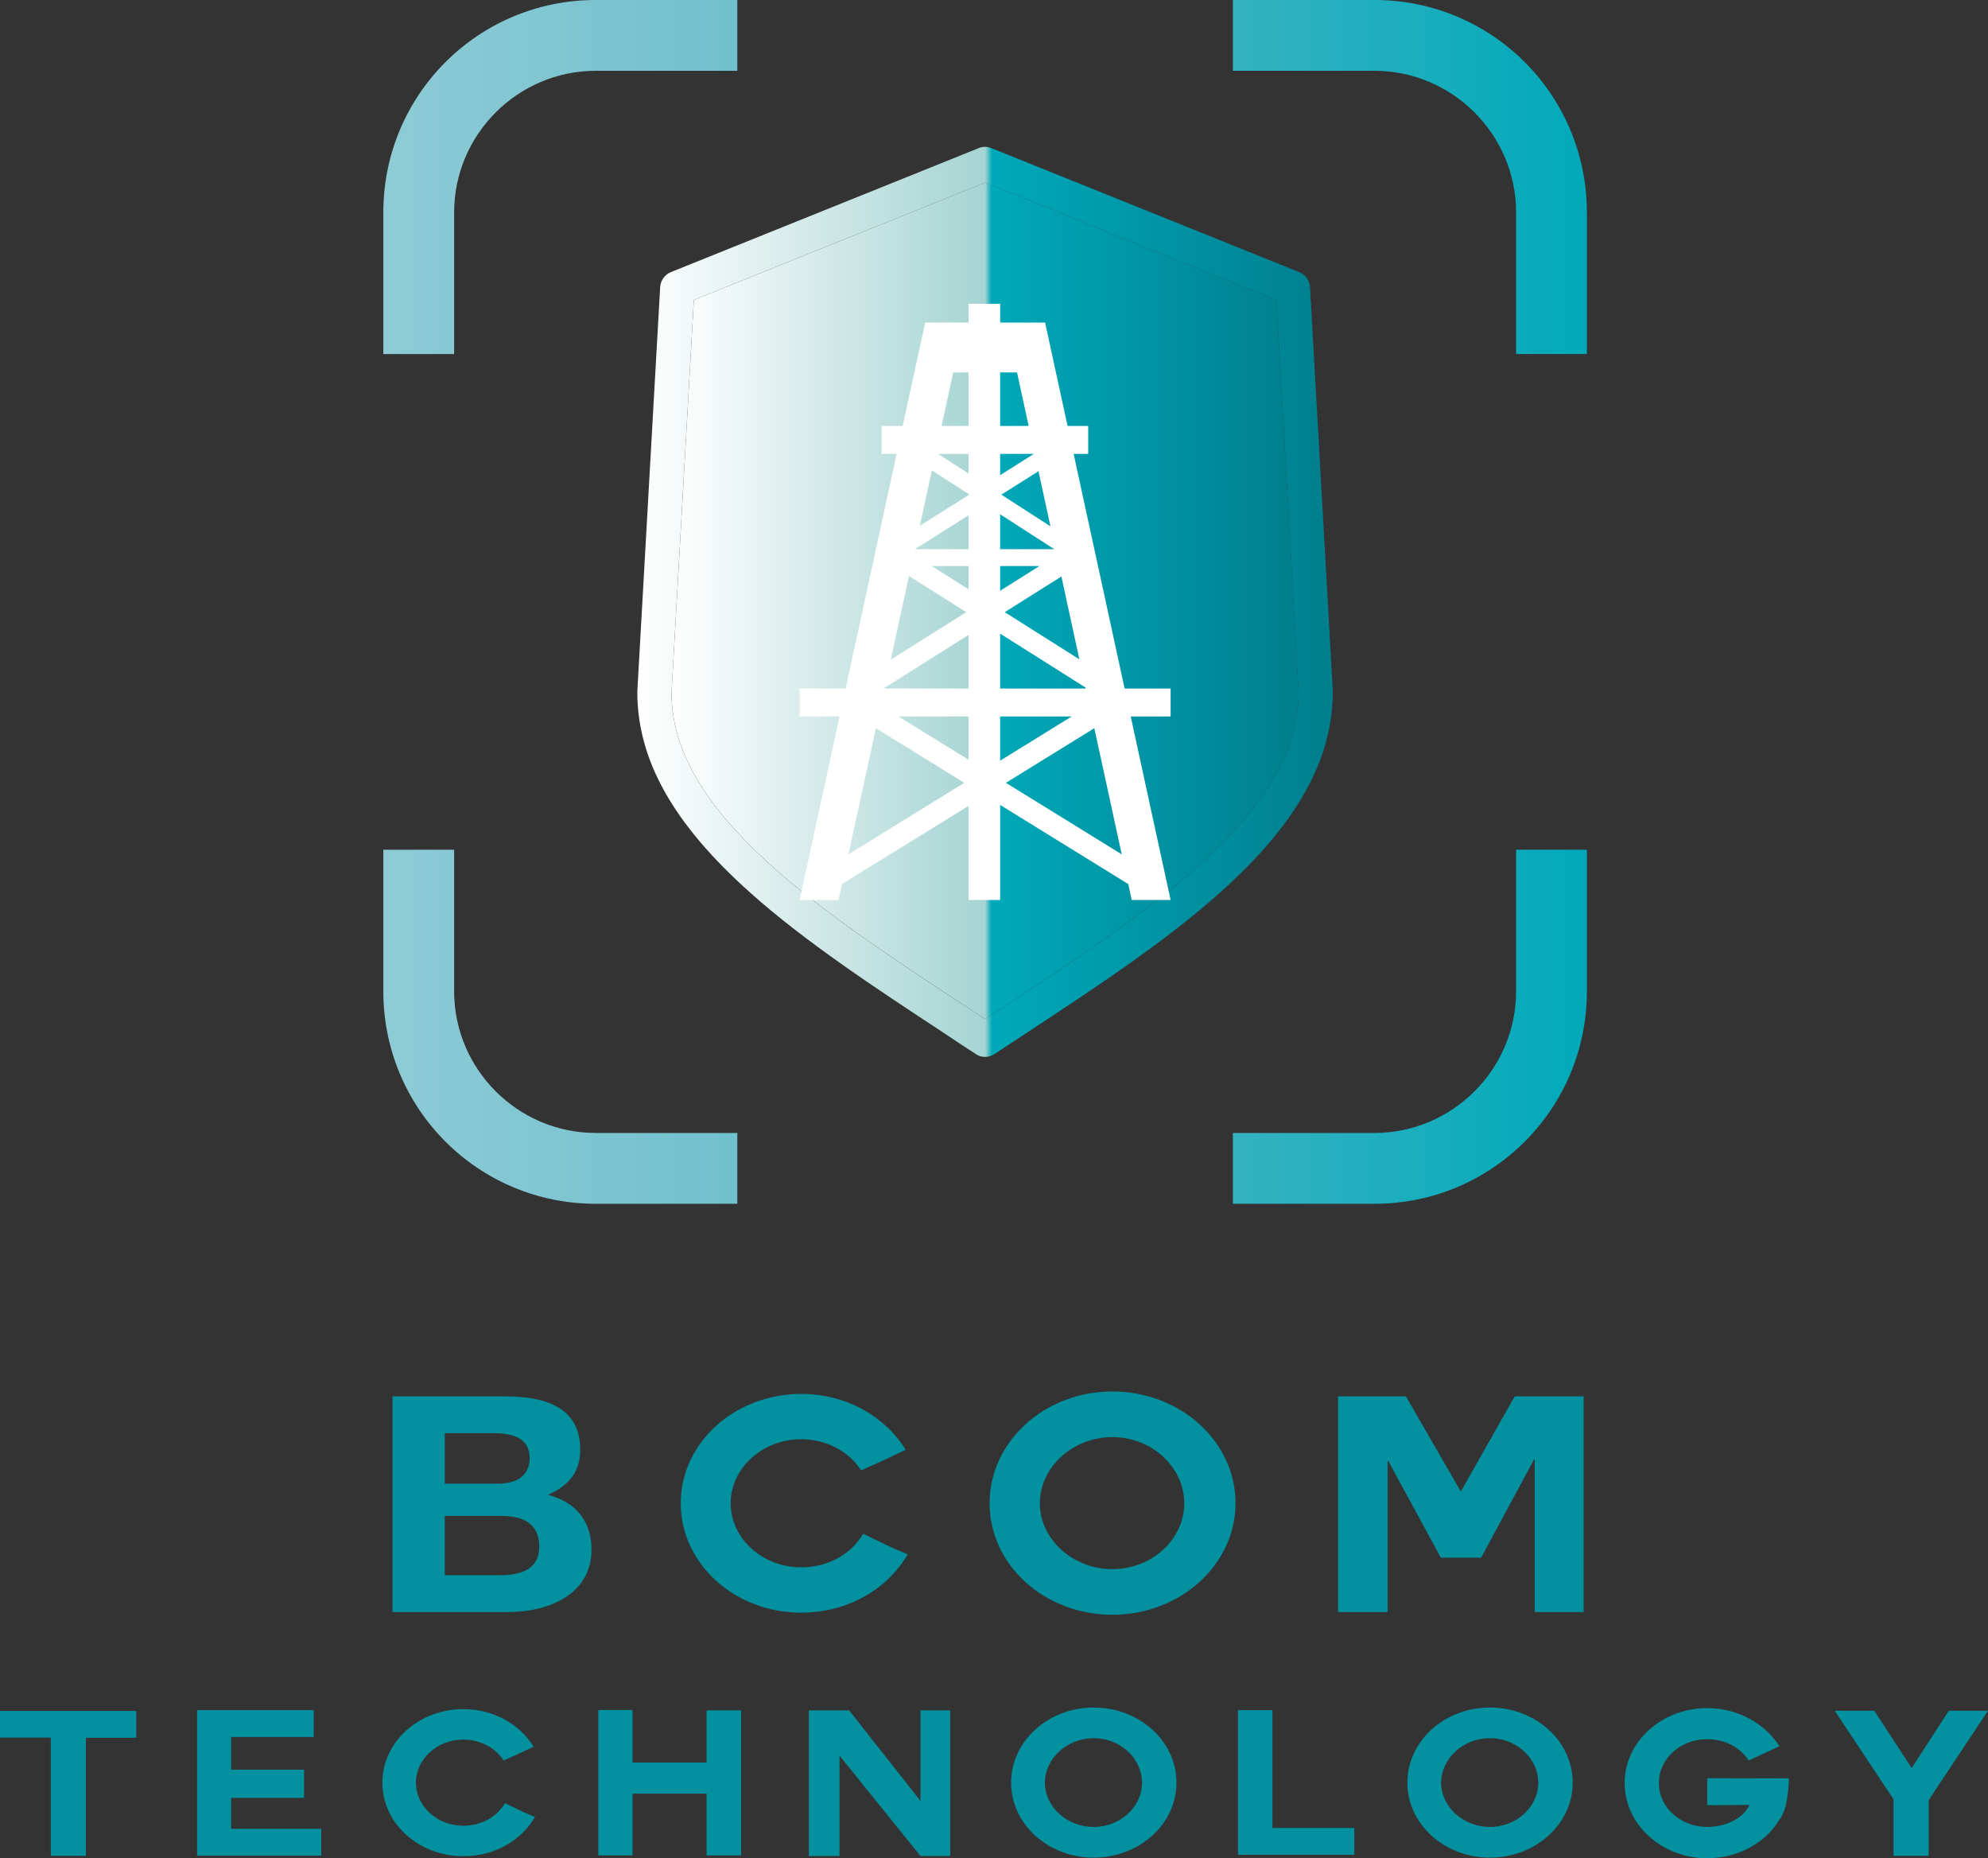 <svg xmlns="http://www.w3.org/2000/svg" xmlns:xlink="http://www.w3.org/1999/xlink" id="Laag_1" data-name="Laag 1" viewBox="0 0 821.8 767.99"><rect x="0" y="0" width="821.8" height="767.99" fill="#333333" stroke="none"/><defs><style>      .cls-1 {        fill: #fff;      }      .cls-2 {        fill: url(#Naamloos_verloop_2);      }      .cls-3 {        fill: #03909f;      }      .cls-4 {        fill: url(#Naamloos_verloop_3);      }      .cls-5 {        fill: url(#Naamloos_verloop);      }    </style><linearGradient id="Naamloos_verloop" data-name="Naamloos verloop" x1="158.47" y1="519.12" x2="655.98" y2="519.12" gradientTransform="translate(0 767.88) scale(1 -1)" gradientUnits="userSpaceOnUse"><stop offset="0" stop-color="#8ecbd5"></stop><stop offset=".5" stop-color="#5bb9c7"></stop><stop offset="1" stop-color="#00a9b9"></stop></linearGradient><linearGradient id="Naamloos_verloop_2" data-name="Naamloos verloop 2" x1="277.59" y1="519.57" x2="536.83" y2="519.57" gradientTransform="translate(0 767.88) scale(1 -1)" gradientUnits="userSpaceOnUse"><stop offset="0" stop-color="#fff"></stop><stop offset=".5" stop-color="#a5d4d2"></stop><stop offset=".51" stop-color="#00a9b9"></stop><stop offset=".79" stop-color="#0091a1"></stop><stop offset=".98" stop-color="#00808f"></stop></linearGradient><linearGradient id="Naamloos_verloop_3" data-name="Naamloos verloop 3" x1="263.46" y1="519.13" x2="550.97" y2="519.13" gradientTransform="translate(0 767.88) scale(1 -1)" gradientUnits="userSpaceOnUse"><stop offset="0" stop-color="#fff"></stop><stop offset=".5" stop-color="#a5d4d2"></stop><stop offset=".51" stop-color="#00a9b9"></stop><stop offset=".79" stop-color="#0091a1"></stop><stop offset=".98" stop-color="#00808f"></stop></linearGradient></defs><g><path class="cls-3" d="M162.26,577.09h46.22c18.71,0,31.37,5.5,31.37,22.1,0,8.99-4.54,14.74-13.35,18.61,12.11,3.12,18.02,11.49,18.02,22.6,0,18.11-16.92,25.85-34.67,25.85h-47.6v-89.16ZM183.85,613.18h21.88c7.71,0,13.21-3.12,13.21-10.61,0-8.37-7.15-10.24-14.86-10.24h-20.22v20.85h0ZM183.85,651.01h23.11c8.39,0,15.96-2.49,15.96-11.74s-6.19-12.74-15.55-12.74h-23.52v24.47h0Z"></path><path class="cls-3" d="M331.2,666.5c-27.51,0-49.8-20.23-49.8-45.2s22.29-45.21,49.8-45.21c18.85,0,34.81,9.49,43.2,23.1-8.39,4-9.08,4.37-18.44,8.49-4.81-7.62-14.17-12.86-24.76-12.86-16.1,0-29.16,11.99-29.16,26.47s13.07,26.47,29.16,26.47c11.01,0,20.64-5.37,25.59-13.86,9.36,4.37,9.63,4.87,18.44,8.49-8.39,14.36-24.63,24.1-44.02,24.1Z"></path><path class="cls-3" d="M459.84,667.37c-28.06,0-50.77-20.6-50.77-46.08s22.7-46.21,50.77-46.21,50.9,20.6,50.9,46.21c0,25.47-22.97,46.08-50.9,46.08ZM429.85,621.29c0,14.86,13.62,27.22,29.99,27.22s29.71-12.36,29.71-27.22-13.34-27.35-29.71-27.35-29.99,12.49-29.99,27.35Z"></path><path class="cls-3" d="M553.12,577.09h28.06l22.7,39.34,22.28-39.34h28.48v89.16h-20.22v-63.06h-.28l-21.87,40.58h-16.65l-21.74-39.96h-.28v62.44h-20.5v-89.16h0Z"></path><path class="cls-3" d="M21,718.12H0v-11h56.33v11.08h-20.81v48.78h-14.52v-48.86Z"></path><path class="cls-3" d="M95.54,743.06v12.76h37.28v11.08h-51.34v-60.11h48.19v11.08h-34.13v13.52h30.15v11.67h-30.15Z"></path><path class="cls-3" d="M191.55,767.15c-18.5,0-33.49-13.6-33.49-30.39s14.99-30.4,33.49-30.4c12.67,0,23.4,6.38,29.04,15.53-5.64,2.69-6.11,2.94-12.4,5.71-3.24-5.12-9.53-8.65-16.65-8.65-10.82,0-19.61,8.06-19.61,17.8s8.79,17.8,19.61,17.8c7.4,0,13.87-3.61,17.21-9.32,6.29,2.94,6.47,3.27,12.4,5.71-5.64,9.65-16.56,16.2-29.6,16.2Z"></path><path class="cls-3" d="M292.09,741.29h-30.61v25.53h-14.15v-60.11h14.15v21.74h30.61v-21.58h14.25v59.95h-14.25v-25.53Z"></path><path class="cls-3" d="M347.03,725.59v41.48h-12.67v-60.2h16.65l29.51,37.45v-37.45h12.3v60.2h-12.3l-33.48-41.48Z"></path><path class="cls-3" d="M452.11,767.74c-18.87,0-34.13-13.85-34.13-30.98s15.26-31.06,34.13-31.06,34.22,13.85,34.22,31.06-15.45,30.98-34.22,30.98ZM431.94,736.76c0,9.99,9.16,18.3,20.17,18.3s19.98-8.31,19.98-18.3-8.97-18.39-19.98-18.39-20.17,8.4-20.17,18.39Z"></path><path class="cls-3" d="M511.76,766.56v-59.78h14.25v48.7h33.85v11.08h-48.1Z"></path><path class="cls-3" d="M615.91,767.74c-18.87,0-34.13-13.85-34.13-30.98s15.26-31.06,34.13-31.06,34.22,13.85,34.22,31.06c0,17.12-15.45,30.98-34.22,30.98ZM595.74,736.76c0,9.99,9.16,18.3,20.17,18.3s19.98-8.31,19.98-18.3-8.97-18.39-19.98-18.39-20.17,8.4-20.17,18.39Z"></path><path class="cls-3" d="M735.69,751.87c-5.64,9.65-17.11,16.12-29.97,16.12-18.78,0-34.13-13.94-34.13-31.07s15.35-30.98,34.13-30.98c12.77,0,23.96,6.47,29.88,15.78-5.83,2.69-6.29,2.94-12.76,5.88-3.43-5.37-9.71-8.82-17.11-8.82-11.1,0-19.98,8.06-19.98,18.13s8.88,18.14,19.98,18.14c7.4,0,14.8-3.36,17.48-9.07h-1.48c-2.96,0-9.71.08-13.41.08-1.76,0-2.59,0-2.59-.08v-11.08c9.34,0,22.38.08,33.76.08,0,1.76-.37,12.84-3.79,16.87Z"></path><path class="cls-3" d="M782.76,743.64l-24.33-36.6h16.37l15.45,23.67,15.35-23.67h16.19l-24.51,36.94v23.01h-14.52v-23.34h0Z"></path></g><path class="cls-5" d="M246.26,0h58.53v29.26h-58.53c-32.19,0-58.53,26.34-58.53,58.53v58.54h-29.27v-58.54c0-48.58,39.22-87.79,87.8-87.79M187.73,409.71c0,32.19,26.34,58.53,58.53,58.53h58.53v29.27h-58.53c-48.58,0-87.8-39.22-87.8-87.8v-58.53h29.27v58.53M568.19,0c48.58,0,87.79,39.22,87.79,87.79v58.54h-29.26v-58.54c0-32.19-26.34-58.53-58.53-58.53h-58.54V0h58.54M655.98,409.71c0,48.58-39.22,87.8-87.79,87.8h-58.54v-29.27h58.54c32.19,0,58.53-26.34,58.53-58.53v-58.53h29.26v58.53h0Z"></path><g><path class="cls-2" d="M407.23,421.18c-3.26-2.14-6.51-4.26-9.77-6.4-27.62-18.16-56.18-37.01-77.91-56.4-28.62-25.65-41.95-48.61-41.95-72.08l9.23-162.33,120.41-48.52,120.41,48.52,9.2,161.93c0,23.88-13.37,46.84-41.93,72.48-21.79,19.45-50.35,38.24-78,56.46-3.25,2.09-6.45,4.23-9.68,6.34Z"></path><path class="cls-4" d="M409.82,61.22l127.26,51.24c2.57,1.03,4.28,3.46,4.46,6.17l9.42,166.87c0,28.53-14.79,54.95-46.64,83.42-22.53,20.16-51.52,39.27-79.65,57.78-4.51,2.97-9.02,5.94-13.57,8.91-1.17.8-2.48,1.2-3.88,1.2s-2.77-.4-3.88-1.2c-4.6-2.97-9.11-6-13.62-9-28.07-18.45-57.12-37.56-79.6-57.69-31.87-28.47-46.67-54.83-46.67-83.02l9.45-167.27c.17-2.71,1.89-5.14,4.43-6.17l127.23-51.24c1.68-.71,3.57-.71,5.25,0ZM397.46,414.79c3.26,2.14,6.51,4.26,9.77,6.4,3.23-2.11,6.43-4.26,9.68-6.34,27.65-18.22,56.21-37.01,78-56.46,28.56-25.65,41.93-48.61,41.93-72.48l-9.2-161.93-120.41-48.52-120.41,48.52-9.23,162.33c0,23.48,13.34,46.44,41.95,72.08,21.73,19.39,50.29,38.24,77.91,56.41Z"></path></g><path class="cls-1" d="M483.89,284.57h-18.99l-21.08-96.97h6.02v-11.55h-8.53l-9.29-42.74h-18.57v-7.76h-13.07v7.76h-17.93l-9.3,42.74h-8.68v11.54h6.17l-21.08,96.98h-19v11.55h16.49l-16.49,75.83h16.08l1.42-6.58,52.32-32.3v38.88h13.07v-39.28l52.95,32.7,1.44,6.58h16.07l-16.49-75.83h16.49v-11.55h0ZM385.22,194.39l15.15,9.76v.48l-20.13,12.68,4.98-22.92ZM448.82,284.57h-35.39v-22.71l35.29,22.29.1.42ZM413.44,226.98v-14.43l22.38,14.43h-22.38ZM429.7,233.93l-16.26,10.23v-10.23h16.26ZM400.37,226.98h-22.22l22.22-14v14ZM400.37,233.93v9.62l-15.23-9.62h15.23ZM415.33,253l23.43-14.74,7.44,34.24-30.87-19.5ZM413.93,204.43l15.36-9.68,4.94,22.77-20.3-13.09ZM413.44,196.38v-8.79h13.95l-13.95,8.79ZM400.37,195.7l-12.58-8.09h12.58v8.09ZM399.41,252.99l-31.19,19.63,7.53-34.58,23.67,14.95ZM400.37,262.42v22.15h-34.74l.07-.33,34.68-21.82ZM400.37,296.12v17.86l-28.93-17.86h28.93ZM413.44,296.12h29.56l-29.56,18.26v-18.26ZM420.42,153.93l4.81,22.11h-11.79v-22.11h6.98ZM394.03,153.93h6.35v22.11h-11.15l4.8-22.11ZM362.07,300.96l36.55,22.57-47.89,29.57,11.35-52.14ZM415.82,323.53l36.55-22.57,11.34,52.14-47.89-29.57Z"></path></svg>